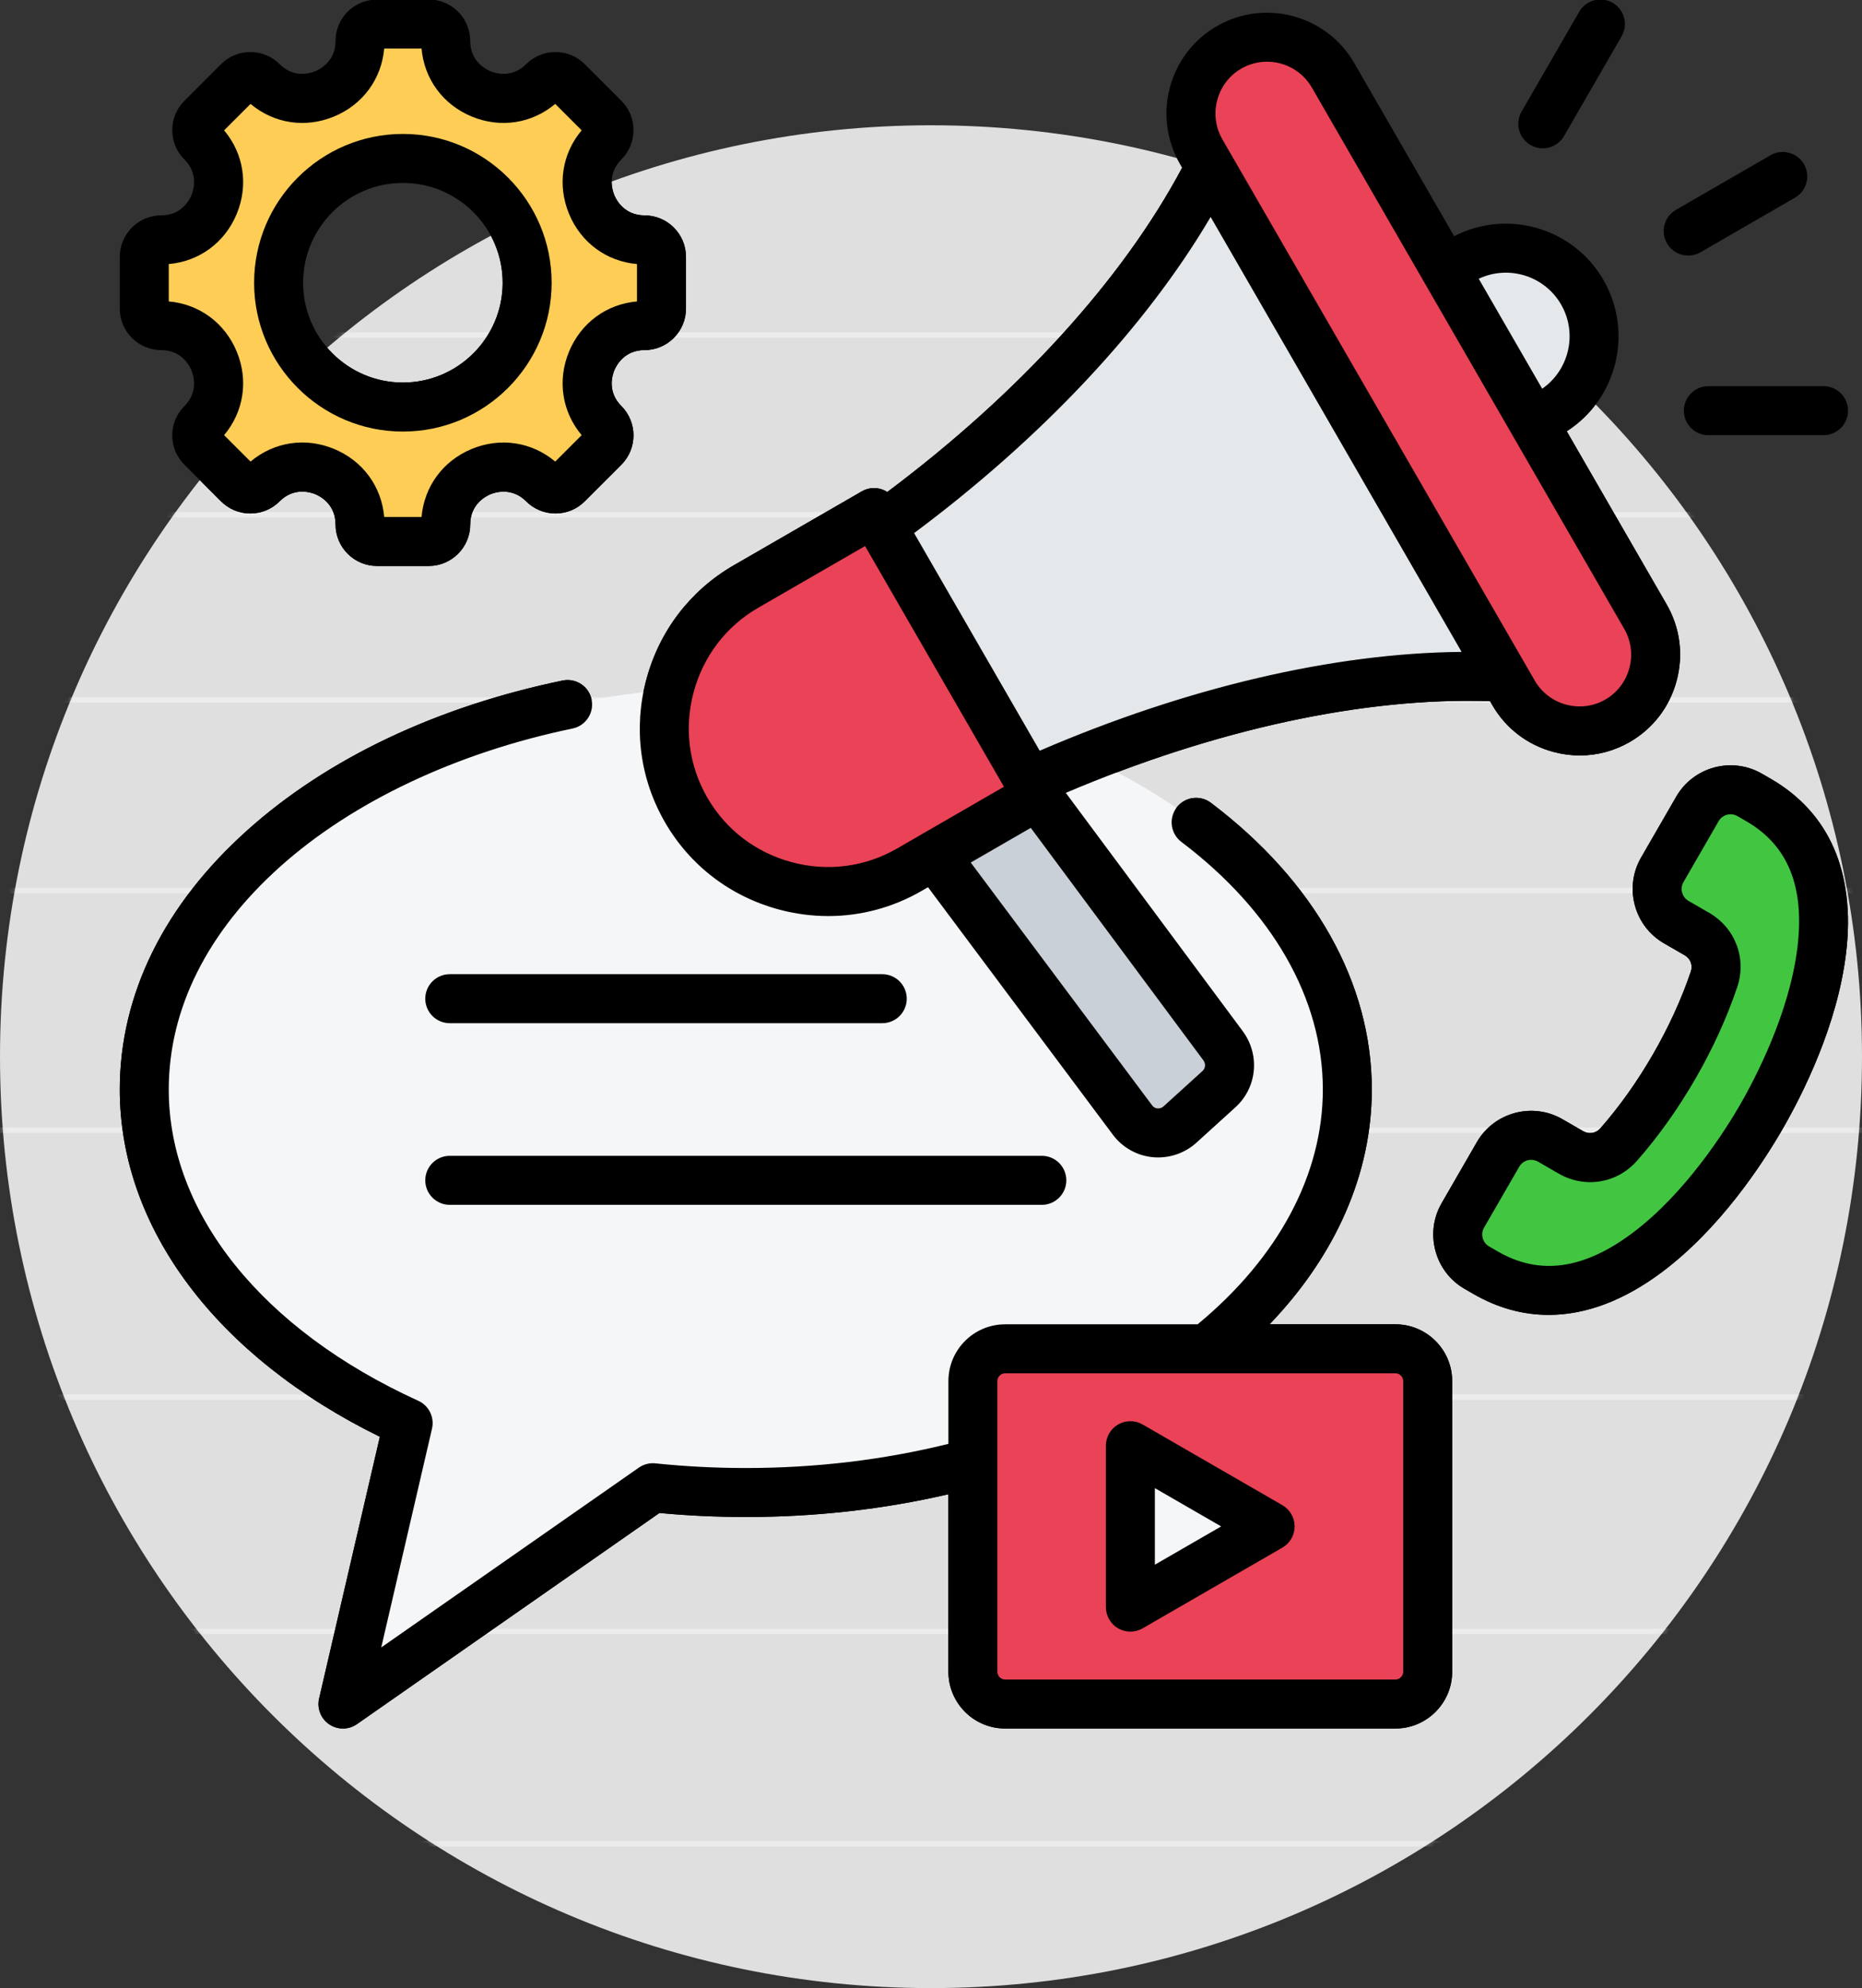 <svg width="342" height="365" viewBox="0 0 342 365" fill="none" xmlns="http://www.w3.org/2000/svg">
<rect x="0" y="0" width="342" height="365" fill="#333333" stroke="none"/>
<path d="M171 365C265.441 365 342 288.441 342 194C342 99.559 265.441 23 171 23C76.559 23 0 99.559 0 194C0 288.441 76.559 365 171 365Z" fill="#DFDFDF"/>
<mask id="mask0_1_54" style="mask-type:alpha" maskUnits="userSpaceOnUse" x="0" y="23" width="342" height="342">
<path d="M171 365C265.441 365 342 288.441 342 194C342 99.559 265.441 23 171 23C76.559 23 0 99.559 0 194C0 288.441 76.559 365 171 365Z" fill="#017CF5"/>
</mask>
<g mask="url(#mask0_1_54)">
<line opacity="0.4" x1="-7" y1="61.5" x2="344" y2="61.5" stroke="white"/>
<line opacity="0.4" x1="-7" y1="94.5" x2="344" y2="94.5" stroke="white"/>
<line opacity="0.4" x1="-7" y1="128.5" x2="344" y2="128.5" stroke="white"/>
<line opacity="0.4" x1="-7" y1="163.5" x2="344" y2="163.5" stroke="white"/>
<line opacity="0.4" x1="-7" y1="207.5" x2="344" y2="207.5" stroke="white"/>
<line opacity="0.4" x1="-7" y1="256.5" x2="344" y2="256.5" stroke="white"/>
<line opacity="0.4" x1="-7" y1="299.5" x2="344" y2="299.5" stroke="white"/>
<line opacity="0.4" x1="-7" y1="338.5" x2="344" y2="338.5" stroke="white"/>
<path fill-rule="evenodd" clip-rule="evenodd" d="M136.981 126.038C198.001 126.038 247.468 159.163 247.468 200.026C247.468 240.889 198.001 274.015 136.981 274.015C131.176 274.015 125.474 273.713 119.911 273.135L65.736 310.933C65.292 311.243 64.73 311.247 64.281 310.943C63.832 310.639 63.627 310.117 63.749 309.588L74.967 261.266C45.715 247.956 26.497 225.494 26.497 200.026C26.496 159.163 75.962 126.038 136.981 126.038Z" fill="#F4F6F8"/>
<path fill-rule="evenodd" clip-rule="evenodd" d="M184.607 247.631H256.299C259.556 247.631 262.221 250.296 262.221 253.553V306.925C262.221 310.182 259.555 312.847 256.299 312.847H184.607C181.351 312.847 178.685 310.182 178.685 306.925V253.553C178.685 250.295 181.35 247.631 184.607 247.631Z" fill="#EA4256"/>
<path fill-rule="evenodd" clip-rule="evenodd" d="M231.358 281.352L209.547 293.944C209.138 294.18 208.67 294.18 208.262 293.944C207.853 293.709 207.619 293.303 207.619 292.831V267.646C207.619 267.174 207.853 266.769 208.262 266.533C208.67 266.297 209.138 266.297 209.547 266.533L231.358 279.125C231.767 279.361 232.001 279.766 232.001 280.238C232.001 280.711 231.767 281.116 231.358 281.352Z" fill="#F4F6F8"/>
<path d="M278.207 77.841C287.102 76.892 293.544 68.912 292.595 60.018C291.647 51.123 283.667 44.681 274.772 45.63C265.878 46.578 259.436 54.558 260.385 63.453C261.333 72.347 269.313 78.789 278.207 77.841Z" fill="#E4E8EB"/>
<path fill-rule="evenodd" clip-rule="evenodd" d="M189.084 143.566L154.545 131.436L161.986 96.632C192.423 74.668 214.654 48.795 225.043 24.722L282.887 124.912C256.845 121.873 223.323 128.187 189.084 143.566Z" fill="#E4E8EB"/>
<path fill-rule="evenodd" clip-rule="evenodd" d="M225.731 8.703C232.395 4.856 240.994 7.16 244.841 13.823L302.226 113.217C306.073 119.88 303.769 128.48 297.106 132.326C290.442 136.173 281.843 133.869 277.996 127.206L220.611 27.812C216.763 21.149 219.068 12.55 225.731 8.703Z" fill="#EA4256"/>
<path fill-rule="evenodd" clip-rule="evenodd" d="M169.176 153.669L188.067 142.762L224.619 191.963C226.464 194.445 226.174 197.884 223.884 199.962L216.739 206.446C215.463 207.603 213.928 208.119 212.211 207.964C210.495 207.809 209.06 207.039 208.029 205.659L169.176 153.669Z" fill="#CAD0D7"/>
<path fill-rule="evenodd" clip-rule="evenodd" d="M157.745 95.713L137 107.69C122.705 115.944 117.761 134.393 126.015 148.689C134.268 162.985 152.718 167.928 167.014 159.675L187.759 147.698C189.291 146.813 189.819 144.841 188.935 143.309L162.134 96.889C161.249 95.356 159.277 94.828 157.745 95.713Z" fill="#EA4256"/>
<path fill-rule="evenodd" clip-rule="evenodd" d="M118.374 59.78C109.02 59.78 104.327 71.112 110.941 77.727C112.159 78.945 112.159 80.921 110.941 82.139L104.224 88.857C103.005 90.075 101.029 90.075 99.811 88.857C93.197 82.243 81.865 86.936 81.865 96.29C81.865 98.014 80.468 99.41 78.745 99.41H69.245C67.522 99.41 66.125 98.013 66.125 96.29C66.125 86.924 54.801 82.234 48.179 88.857C46.96 90.075 44.984 90.075 43.765 88.857L37.048 82.139C35.83 80.921 35.83 78.945 37.048 77.727C43.662 71.112 38.968 59.78 29.614 59.78C27.89 59.78 26.494 58.383 26.494 56.66V47.16C26.494 45.438 27.89 44.04 29.614 44.04C38.968 44.04 43.662 32.708 37.048 26.093C35.83 24.875 35.83 22.899 37.048 21.681L43.765 14.963C44.984 13.745 46.96 13.745 48.179 14.963C54.792 21.577 66.124 16.884 66.124 7.53C66.124 5.806 67.522 4.41 69.244 4.41H78.744C80.467 4.41 81.864 5.806 81.864 7.53C81.864 16.884 93.196 21.577 99.81 14.963C101.029 13.745 103.005 13.745 104.223 14.963L110.94 21.681C112.159 22.899 112.159 24.875 110.94 26.093C104.326 32.708 109.02 44.04 118.374 44.04C120.098 44.04 121.494 45.437 121.494 47.16V56.66C121.495 58.383 120.098 59.78 118.374 59.78ZM73.994 29.087C61.389 29.087 51.171 39.306 51.171 51.91C51.171 64.514 61.389 74.732 73.994 74.732C86.599 74.732 96.817 64.514 96.817 51.91C96.817 39.306 86.599 29.087 73.994 29.087Z" fill="#FDCD56"/>
<path fill-rule="evenodd" clip-rule="evenodd" d="M271.254 232.732L272.869 233.665C293.799 245.748 314.138 221.274 323.511 205.04C332.883 188.806 343.909 158.955 322.979 146.871L321.364 145.938C318.013 144.004 313.702 145.159 311.767 148.51L305.309 159.696C303.375 163.047 304.529 167.358 307.88 169.292L311.669 171.479C314.601 173.172 315.896 176.615 314.808 179.821C313.046 185.014 310.603 190.428 307.502 195.798C304.402 201.169 300.934 205.99 297.318 210.114C295.086 212.659 291.456 213.258 288.524 211.566L284.736 209.378C281.385 207.444 277.074 208.599 275.14 211.949L268.681 223.136C266.748 226.486 267.903 230.798 271.254 232.732Z" fill="#42C642"/>
<path fill-rule="evenodd" clip-rule="evenodd" d="M320.735 150.766L319.12 149.835C317.914 149.137 316.366 149.551 315.67 150.757L309.212 161.944C308.873 162.525 308.788 163.205 308.961 163.861C309.136 164.515 309.553 165.062 310.131 165.398L313.923 167.584C318.743 170.369 320.862 175.993 319.069 181.266C317.161 186.896 314.585 192.541 311.404 198.048C308.224 203.554 304.625 208.612 300.703 213.081C297.036 217.266 291.107 218.246 286.281 215.461L282.495 213.275C282.096 213.045 281.661 212.936 281.235 212.936C280.361 212.936 279.508 213.39 279.045 214.2L272.581 225.385C272.246 225.965 272.164 226.646 272.336 227.302C272.508 227.958 272.929 228.502 273.506 228.837L275.124 229.769C282.783 234.192 290.868 233.079 299.84 226.37C309.646 219.034 316.939 207.436 319.624 202.791C322.302 198.147 328.697 186.028 330.149 173.867C331.472 162.743 328.394 155.19 320.735 150.766ZM294.846 0H293.061C291.84 0.247 290.727 0.996 290.057 2.159L279.474 20.485C278.234 22.638 278.972 25.387 281.119 26.63C281.832 27.041 282.603 27.234 283.369 27.234C284.923 27.234 286.432 26.427 287.269 24.985L297.846 6.658C299.092 4.508 298.354 1.757 296.201 0.514C295.768 0.264 295.311 0.094 294.846 0ZM339.08 174.932C337.492 188.251 331.085 200.923 327.411 207.288C323.734 213.656 315.967 225.539 305.223 233.573C298.257 238.783 291.245 241.404 284.454 241.404C279.703 241.404 275.065 240.128 270.627 237.56L269.006 236.626C266.345 235.09 264.443 232.608 263.649 229.629C262.85 226.654 263.255 223.548 264.792 220.888L271.25 209.7C274.425 204.197 281.485 202.304 286.995 205.482L290.778 207.672C291.851 208.292 293.124 208.08 293.946 207.149C297.475 203.121 300.731 198.546 303.616 193.548C306.494 188.554 308.835 183.446 310.558 178.376C310.954 177.2 310.498 175.996 309.424 175.374L305.632 173.188C302.974 171.652 301.072 169.166 300.274 166.191C299.479 163.215 299.884 160.11 301.417 157.446L307.876 146.262C311.051 140.759 318.114 138.869 323.62 142.044L325.232 142.975C336.041 149.215 340.827 160.267 339.08 174.932ZM129.915 146.44C133.307 152.315 138.813 156.524 145.42 158.293C152.027 160.065 158.894 159.17 164.769 155.78L184.398 144.444L158.888 100.251L139.252 111.586C133.377 114.979 129.171 120.482 127.402 127.088C125.627 133.695 126.522 140.568 129.915 146.44ZM167.898 97.873C191.452 80.318 210.462 60.038 222.363 39.831L268.459 119.683C245.013 119.886 217.946 126.205 190.965 137.828L167.898 97.873ZM224.507 25.562C223.25 23.379 222.92 20.824 223.576 18.366C224.238 15.908 225.798 13.858 227.984 12.597C229.475 11.738 231.108 11.327 232.714 11.327C235.997 11.327 239.19 13.03 240.953 16.072L298.334 115.466C299.594 117.649 299.927 120.204 299.268 122.665C298.603 125.123 297.043 127.173 294.859 128.431C292.68 129.692 290.121 130.021 287.66 129.365C285.208 128.706 283.157 127.14 281.897 124.96L224.507 25.562ZM271.604 51.176L283.26 71.365C288.207 67.936 289.794 61.208 286.731 55.905C283.662 50.599 277.046 48.606 271.604 51.176ZM221.012 194.646C221.49 195.287 221.429 196.121 220.863 196.63L213.718 203.115C213.295 203.499 212.826 203.517 212.582 203.493C212.312 203.469 211.926 203.353 211.638 202.967L178.299 158.356L189.327 151.991L221.012 194.646ZM118.715 124.76C121.104 115.834 126.803 108.387 134.753 103.794L158.282 90.212C159.32 89.613 160.544 89.453 161.696 89.761C162.153 89.885 162.576 90.079 162.969 90.327C187.143 72.233 206.213 51.282 217.132 30.778L216.72 30.062C211.623 21.233 214.658 9.906 223.484 4.808C232.313 -0.29 243.643 2.746 248.738 11.575L267.091 43.366C276.845 38.323 288.97 41.803 294.515 51.406C300.061 61.01 297.01 73.255 287.77 79.178L306.12 110.969C308.588 115.233 309.238 120.213 307.953 124.993C306.674 129.773 303.62 133.762 299.354 136.223C296.521 137.859 293.374 138.696 290.174 138.696C288.559 138.696 286.933 138.481 285.333 138.052C280.553 136.773 276.561 133.719 274.1 129.456L273.689 128.739C250.672 127.953 223.272 133.877 195.76 145.563L228.234 189.282C231.473 193.645 230.907 199.668 226.91 203.294L219.765 209.777C217.83 211.534 215.305 212.498 212.717 212.498C212.387 212.498 212.055 212.483 211.719 212.45C208.822 212.172 206.167 210.675 204.425 208.353L170.452 162.886L169.263 163.572C163.984 166.623 158.097 168.183 152.125 168.183C149.114 168.183 146.081 167.787 143.085 166.983C134.162 164.591 126.712 158.895 122.125 150.939C117.533 142.983 116.318 133.686 118.715 124.76ZM309.279 75.396C309.279 77.881 311.289 79.895 313.775 79.895H334.934C337.423 79.895 339.434 77.881 339.434 75.396C339.434 72.913 337.423 70.9 334.934 70.9H313.775C311.289 70.899 309.279 72.913 309.279 75.396ZM310.08 46.924C310.839 46.924 311.616 46.731 312.323 46.322L329.691 36.29C331.844 35.05 332.582 32.298 331.342 30.145C330.096 27.996 327.345 27.258 325.195 28.5L307.825 38.53C305.672 39.772 304.934 42.521 306.18 44.674C307.011 46.117 308.526 46.924 310.08 46.924ZM224.295 280.239L212.119 273.209V287.266L224.295 280.239ZM237.79 280.239C237.79 281.845 236.928 283.329 235.54 284.134L209.869 298.952C209.177 299.355 208.4 299.554 207.623 299.554C206.852 299.554 206.072 299.355 205.37 298.952C203.982 298.149 203.123 296.664 203.123 295.058V265.42C203.123 263.815 203.982 262.327 205.37 261.525C206.767 260.722 208.481 260.722 209.869 261.525L235.54 276.341C236.928 277.147 237.79 278.631 237.79 280.239ZM257.728 253.553V306.924C257.728 307.698 257.074 308.351 256.304 308.351H184.61C183.838 308.351 183.191 307.698 183.191 306.924V253.553C183.191 252.782 183.838 252.129 184.61 252.129H256.304C257.075 252.128 257.728 252.782 257.728 253.553ZM266.727 253.553C266.727 247.808 262.049 243.134 256.304 243.134H233.185C245.374 230.429 251.965 215.446 251.965 200.028C251.965 180.486 241.473 161.791 222.412 147.389C220.428 145.893 217.607 146.283 216.111 148.267C214.614 150.247 215.004 153.068 216.985 154.565C233.742 167.228 242.97 183.374 242.97 200.029C242.97 215.616 234.815 230.871 219.972 243.134H184.61C178.865 243.134 174.197 247.809 174.197 253.554V265.083C162.313 268.024 149.817 269.518 136.984 269.518C131.424 269.518 125.839 269.231 120.378 268.663C119.304 268.551 118.225 268.829 117.339 269.446L70.025 302.458L79.35 262.286C79.831 260.2 78.779 258.059 76.831 257.176C48.134 244.114 30.995 222.752 30.995 200.029C30.995 185.229 38.083 171.069 51.487 159.08C64.815 147.163 83.879 138.165 105.169 133.751C107.597 133.246 109.166 130.863 108.658 128.432C108.156 125.998 105.774 124.438 103.336 124.94C80.19 129.741 60.188 139.229 45.484 152.376C30.122 166.117 22 182.594 22 200.028C22 225.447 39.779 249.074 69.768 263.782L58.614 311.83C58.19 313.644 58.928 315.528 60.47 316.571C61.235 317.088 62.115 317.345 62.995 317.345C63.895 317.345 64.794 317.073 65.565 316.535L121.125 277.774C126.356 278.264 131.68 278.512 136.984 278.512C149.771 278.512 162.256 277.106 174.196 274.333V306.922C174.196 312.67 178.864 317.345 184.61 317.345H256.304C262.049 317.345 266.727 312.671 266.727 306.922V253.553ZM82.607 187.851H162.05C164.535 187.851 166.546 185.837 166.546 183.352C166.546 180.87 164.535 178.856 162.05 178.856H82.607C80.128 178.856 78.111 180.87 78.111 183.352C78.111 185.837 80.127 187.851 82.607 187.851ZM78.111 216.7C78.111 219.186 80.128 221.2 82.607 221.2H191.359C193.838 221.2 195.855 219.186 195.855 216.7C195.855 214.215 193.838 212.201 191.359 212.201H82.607C80.127 212.201 78.111 214.215 78.111 216.7Z" fill="black"/>
<path fill-rule="evenodd" clip-rule="evenodd" d="M116.357 23.887C116.357 21.852 115.565 19.941 114.128 18.499L107.404 11.784C104.434 8.811 99.603 8.811 96.637 11.784C94 14.414 90.955 13.441 90.081 13.078C89.207 12.718 86.368 11.252 86.368 7.529C86.368 3.722 83.558 0.558 79.902 0H68.091C64.436 0.558 61.628 3.722 61.628 7.529C61.628 11.252 58.789 12.718 57.916 13.078C57.045 13.441 53.994 14.414 51.367 11.784C48.391 8.811 43.559 8.811 40.59 11.784L33.874 18.499C32.435 19.939 31.64 21.852 31.64 23.887C31.64 25.922 32.435 27.837 33.868 29.275C36.502 31.906 35.526 34.954 35.166 35.824C34.806 36.698 33.343 39.54 29.62 39.54C25.42 39.541 22 42.96 22 47.161V56.661C22 60.861 25.42 64.278 29.62 64.278C33.342 64.278 34.805 67.123 35.165 67.994C35.525 68.865 36.502 71.915 33.874 74.546C32.434 75.986 31.639 77.897 31.639 79.934C31.639 81.969 32.435 83.883 33.868 85.32L40.59 92.038C42.029 93.477 43.937 94.269 45.975 94.269C48.013 94.269 49.927 93.477 51.367 92.038C54 89.398 57.045 90.372 57.919 90.735C58.789 91.094 61.629 92.561 61.629 96.292C61.629 100.492 65.046 103.909 69.249 103.909H78.746C82.949 103.909 86.369 100.492 86.369 96.292C86.369 92.57 89.214 91.103 90.082 90.741C90.956 90.381 94 89.408 96.637 92.038C98.077 93.477 99.985 94.269 102.023 94.269C104.058 94.269 105.975 93.477 107.405 92.038L114.13 85.319C117.096 82.35 117.096 77.515 114.13 74.546C111.493 71.915 112.47 68.864 112.83 67.993C113.19 67.122 114.662 64.277 118.381 64.277C122.578 64.277 125.997 60.861 125.997 56.661V47.161C125.997 42.961 122.578 39.541 118.381 39.541C114.662 39.541 113.19 36.699 112.83 35.825C112.47 34.954 111.493 31.906 114.13 29.276C115.565 27.837 116.357 25.922 116.357 23.887ZM101.982 19.077L106.833 23.93C103.228 28.223 102.33 33.98 104.519 39.269C106.711 44.557 111.416 47.992 116.998 48.479V55.342C111.417 55.829 106.712 59.264 104.519 64.549C102.33 69.841 103.228 75.597 106.833 79.891L101.982 84.744C97.683 81.136 91.925 80.239 86.637 82.427C81.349 84.619 77.916 89.327 77.427 94.912H70.566C70.085 89.321 66.644 84.61 61.359 82.421C56.077 80.232 50.311 81.133 46.02 84.743L41.161 79.891C44.772 75.597 45.666 69.84 43.48 64.548C41.288 59.263 36.58 55.828 30.995 55.341V48.479C36.58 47.992 41.288 44.557 43.48 39.269C45.666 33.98 44.771 28.223 41.161 23.93L46.02 19.077C50.311 22.681 56.068 23.582 61.359 21.39C66.644 19.201 70.076 14.493 70.566 8.909H77.427C77.916 14.493 81.349 19.201 86.637 21.39C91.925 23.579 97.682 22.681 101.982 19.077Z" fill="black"/>
<path fill-rule="evenodd" clip-rule="evenodd" d="M101.321 51.911C101.321 36.847 89.066 24.589 73.999 24.589C58.935 24.589 46.674 36.847 46.674 51.911C46.674 66.975 58.935 79.233 73.999 79.233C89.066 79.233 101.321 66.975 101.321 51.911ZM73.999 33.584C84.107 33.584 92.325 41.806 92.325 51.911C92.325 62.016 84.107 70.234 73.999 70.234C63.897 70.234 55.673 62.016 55.673 51.911C55.673 41.806 63.897 33.584 73.999 33.584Z" fill="black"/>
</g>
<path fill-rule="evenodd" clip-rule="evenodd" d="M136.981 126.038C198.001 126.038 247.468 159.163 247.468 200.026C247.468 240.889 198.001 274.015 136.981 274.015C131.176 274.015 125.474 273.713 119.911 273.135L65.736 310.933C65.292 311.243 64.73 311.247 64.281 310.943C63.832 310.639 63.627 310.117 63.749 309.588L74.967 261.266C45.715 247.956 26.497 225.494 26.497 200.026C26.496 159.163 75.962 126.038 136.981 126.038Z" fill="#F4F6F8"/>
<path fill-rule="evenodd" clip-rule="evenodd" d="M184.607 247.631H256.299C259.556 247.631 262.221 250.296 262.221 253.553V306.925C262.221 310.182 259.555 312.847 256.299 312.847H184.607C181.351 312.847 178.685 310.182 178.685 306.925V253.553C178.685 250.295 181.35 247.631 184.607 247.631Z" fill="#EA4256"/>
<path fill-rule="evenodd" clip-rule="evenodd" d="M231.358 281.352L209.547 293.944C209.138 294.18 208.67 294.18 208.262 293.944C207.853 293.709 207.619 293.303 207.619 292.831V267.646C207.619 267.174 207.853 266.769 208.262 266.533C208.67 266.297 209.138 266.297 209.547 266.533L231.358 279.125C231.767 279.361 232.001 279.766 232.001 280.238C232.001 280.711 231.767 281.116 231.358 281.352Z" fill="#F4F6F8"/>
<path d="M278.207 77.841C287.102 76.892 293.544 68.912 292.595 60.018C291.647 51.123 283.667 44.681 274.772 45.63C265.878 46.578 259.436 54.558 260.385 63.453C261.333 72.347 269.313 78.789 278.207 77.841Z" fill="#E4E8EB"/>
<path fill-rule="evenodd" clip-rule="evenodd" d="M189.084 143.566L154.545 131.436L161.986 96.632C192.423 74.668 214.654 48.795 225.043 24.722L282.887 124.912C256.845 121.873 223.323 128.187 189.084 143.566Z" fill="#E4E8EB"/>
<path fill-rule="evenodd" clip-rule="evenodd" d="M225.731 8.703C232.395 4.856 240.994 7.16 244.841 13.823L302.226 113.217C306.073 119.88 303.769 128.48 297.106 132.326C290.442 136.173 281.843 133.869 277.996 127.206L220.611 27.812C216.763 21.149 219.068 12.55 225.731 8.703Z" fill="#EA4256"/>
<path fill-rule="evenodd" clip-rule="evenodd" d="M169.176 153.669L188.067 142.762L224.619 191.963C226.464 194.445 226.174 197.884 223.884 199.962L216.739 206.446C215.463 207.603 213.928 208.119 212.211 207.964C210.495 207.809 209.06 207.039 208.029 205.659L169.176 153.669Z" fill="#CAD0D7"/>
<path fill-rule="evenodd" clip-rule="evenodd" d="M157.745 95.713L137 107.69C122.705 115.944 117.761 134.393 126.015 148.689C134.268 162.985 152.718 167.928 167.014 159.675L187.759 147.698C189.291 146.813 189.819 144.841 188.935 143.309L162.134 96.889C161.249 95.356 159.277 94.828 157.745 95.713Z" fill="#EA4256"/>
<path fill-rule="evenodd" clip-rule="evenodd" d="M118.374 59.78C109.02 59.78 104.327 71.112 110.941 77.727C112.159 78.945 112.159 80.921 110.941 82.139L104.224 88.857C103.005 90.075 101.029 90.075 99.811 88.857C93.197 82.243 81.865 86.936 81.865 96.29C81.865 98.014 80.468 99.41 78.745 99.41H69.245C67.522 99.41 66.125 98.013 66.125 96.29C66.125 86.924 54.801 82.234 48.179 88.857C46.96 90.075 44.984 90.075 43.765 88.857L37.048 82.139C35.83 80.921 35.83 78.945 37.048 77.727C43.662 71.112 38.968 59.78 29.614 59.78C27.89 59.78 26.494 58.383 26.494 56.66V47.16C26.494 45.438 27.89 44.04 29.614 44.04C38.968 44.04 43.662 32.708 37.048 26.093C35.83 24.875 35.83 22.899 37.048 21.681L43.765 14.963C44.984 13.745 46.96 13.745 48.179 14.963C54.792 21.577 66.124 16.884 66.124 7.53C66.124 5.806 67.522 4.41 69.244 4.41H78.744C80.467 4.41 81.864 5.806 81.864 7.53C81.864 16.884 93.196 21.577 99.81 14.963C101.029 13.745 103.005 13.745 104.223 14.963L110.94 21.681C112.159 22.899 112.159 24.875 110.94 26.093C104.326 32.708 109.02 44.04 118.374 44.04C120.098 44.04 121.494 45.437 121.494 47.16V56.66C121.495 58.383 120.098 59.78 118.374 59.78ZM73.994 29.087C61.389 29.087 51.171 39.306 51.171 51.91C51.171 64.514 61.389 74.732 73.994 74.732C86.599 74.732 96.817 64.514 96.817 51.91C96.817 39.306 86.599 29.087 73.994 29.087Z" fill="#FDCD56"/>
<path fill-rule="evenodd" clip-rule="evenodd" d="M271.254 232.732L272.869 233.665C293.799 245.748 314.138 221.274 323.511 205.04C332.883 188.806 343.909 158.955 322.979 146.871L321.364 145.938C318.013 144.004 313.702 145.159 311.767 148.51L305.309 159.696C303.375 163.047 304.529 167.358 307.88 169.292L311.669 171.479C314.601 173.172 315.896 176.615 314.808 179.821C313.046 185.014 310.603 190.428 307.502 195.798C304.402 201.169 300.934 205.99 297.318 210.114C295.086 212.659 291.456 213.258 288.524 211.566L284.736 209.378C281.385 207.444 277.074 208.599 275.14 211.949L268.681 223.136C266.748 226.486 267.903 230.798 271.254 232.732Z" fill="#42C642"/>
<path fill-rule="evenodd" clip-rule="evenodd" d="M320.735 150.766L319.12 149.835C317.914 149.137 316.366 149.551 315.67 150.757L309.212 161.944C308.873 162.525 308.788 163.205 308.961 163.861C309.136 164.515 309.553 165.062 310.131 165.398L313.923 167.584C318.743 170.369 320.862 175.993 319.069 181.266C317.161 186.896 314.585 192.541 311.404 198.048C308.224 203.554 304.625 208.612 300.703 213.081C297.036 217.266 291.107 218.246 286.281 215.461L282.495 213.275C282.096 213.045 281.661 212.936 281.235 212.936C280.361 212.936 279.508 213.39 279.045 214.2L272.581 225.385C272.246 225.965 272.164 226.646 272.336 227.302C272.508 227.958 272.929 228.502 273.506 228.837L275.124 229.769C282.783 234.192 290.868 233.079 299.84 226.37C309.646 219.034 316.939 207.436 319.624 202.791C322.302 198.147 328.697 186.028 330.149 173.867C331.472 162.743 328.394 155.19 320.735 150.766ZM294.846 0H293.061C291.84 0.247 290.727 0.996 290.057 2.159L279.474 20.485C278.234 22.638 278.972 25.387 281.119 26.63C281.832 27.041 282.603 27.234 283.369 27.234C284.923 27.234 286.432 26.427 287.269 24.985L297.846 6.658C299.092 4.508 298.354 1.757 296.201 0.514C295.768 0.264 295.311 0.094 294.846 0ZM339.08 174.932C337.492 188.251 331.085 200.923 327.411 207.288C323.734 213.656 315.967 225.539 305.223 233.573C298.257 238.783 291.245 241.404 284.454 241.404C279.703 241.404 275.065 240.128 270.627 237.56L269.006 236.626C266.345 235.09 264.443 232.608 263.649 229.629C262.85 226.654 263.255 223.548 264.792 220.888L271.25 209.7C274.425 204.197 281.485 202.304 286.995 205.482L290.778 207.672C291.851 208.292 293.124 208.08 293.946 207.149C297.475 203.121 300.731 198.546 303.616 193.548C306.494 188.554 308.835 183.446 310.558 178.376C310.954 177.2 310.498 175.996 309.424 175.374L305.632 173.188C302.974 171.652 301.072 169.166 300.274 166.191C299.479 163.215 299.884 160.11 301.417 157.446L307.876 146.262C311.051 140.759 318.114 138.869 323.62 142.044L325.232 142.975C336.041 149.215 340.827 160.267 339.08 174.932ZM129.915 146.44C133.307 152.315 138.813 156.524 145.42 158.293C152.027 160.065 158.894 159.17 164.769 155.78L184.398 144.444L158.888 100.251L139.252 111.586C133.377 114.979 129.171 120.482 127.402 127.088C125.627 133.695 126.522 140.568 129.915 146.44ZM167.898 97.873C191.452 80.318 210.462 60.038 222.363 39.831L268.459 119.683C245.013 119.886 217.946 126.205 190.965 137.828L167.898 97.873ZM224.507 25.562C223.25 23.379 222.92 20.824 223.576 18.366C224.238 15.908 225.798 13.858 227.984 12.597C229.475 11.738 231.108 11.327 232.714 11.327C235.997 11.327 239.19 13.03 240.953 16.072L298.334 115.466C299.594 117.649 299.927 120.204 299.268 122.665C298.603 125.123 297.043 127.173 294.859 128.431C292.68 129.692 290.121 130.021 287.66 129.365C285.208 128.706 283.157 127.14 281.897 124.96L224.507 25.562ZM271.604 51.176L283.26 71.365C288.207 67.936 289.794 61.208 286.731 55.905C283.662 50.599 277.046 48.606 271.604 51.176ZM221.012 194.646C221.49 195.287 221.429 196.121 220.863 196.63L213.718 203.115C213.295 203.499 212.826 203.517 212.582 203.493C212.312 203.469 211.926 203.353 211.638 202.967L178.299 158.356L189.327 151.991L221.012 194.646ZM118.715 124.76C121.104 115.834 126.803 108.387 134.753 103.794L158.282 90.212C159.32 89.613 160.544 89.453 161.696 89.761C162.153 89.885 162.576 90.079 162.969 90.327C187.143 72.233 206.213 51.282 217.132 30.778L216.72 30.062C211.623 21.233 214.658 9.906 223.484 4.808C232.313 -0.29 243.643 2.746 248.738 11.575L267.091 43.366C276.845 38.323 288.97 41.803 294.515 51.406C300.061 61.01 297.01 73.255 287.77 79.178L306.12 110.969C308.588 115.233 309.238 120.213 307.953 124.993C306.674 129.773 303.62 133.762 299.354 136.223C296.521 137.859 293.374 138.696 290.174 138.696C288.559 138.696 286.933 138.481 285.333 138.052C280.553 136.773 276.561 133.719 274.1 129.456L273.689 128.739C250.672 127.953 223.272 133.877 195.76 145.563L228.234 189.282C231.473 193.645 230.907 199.668 226.91 203.294L219.765 209.777C217.83 211.534 215.305 212.498 212.717 212.498C212.387 212.498 212.055 212.483 211.719 212.45C208.822 212.172 206.167 210.675 204.425 208.353L170.452 162.886L169.263 163.572C163.984 166.623 158.097 168.183 152.125 168.183C149.114 168.183 146.081 167.787 143.085 166.983C134.162 164.591 126.712 158.895 122.125 150.939C117.533 142.983 116.318 133.686 118.715 124.76ZM309.279 75.396C309.279 77.881 311.289 79.895 313.775 79.895H334.934C337.423 79.895 339.434 77.881 339.434 75.396C339.434 72.913 337.423 70.9 334.934 70.9H313.775C311.289 70.899 309.279 72.913 309.279 75.396ZM310.08 46.924C310.839 46.924 311.616 46.731 312.323 46.322L329.691 36.29C331.844 35.05 332.582 32.298 331.342 30.145C330.096 27.996 327.345 27.258 325.195 28.5L307.825 38.53C305.672 39.772 304.934 42.521 306.18 44.674C307.011 46.117 308.526 46.924 310.08 46.924ZM224.295 280.239L212.119 273.209V287.266L224.295 280.239ZM237.79 280.239C237.79 281.845 236.928 283.329 235.54 284.134L209.869 298.952C209.177 299.355 208.4 299.554 207.623 299.554C206.852 299.554 206.072 299.355 205.37 298.952C203.982 298.149 203.123 296.664 203.123 295.058V265.42C203.123 263.815 203.982 262.327 205.37 261.525C206.767 260.722 208.481 260.722 209.869 261.525L235.54 276.341C236.928 277.147 237.79 278.631 237.79 280.239ZM257.728 253.553V306.924C257.728 307.698 257.074 308.351 256.304 308.351H184.61C183.838 308.351 183.191 307.698 183.191 306.924V253.553C183.191 252.782 183.838 252.129 184.61 252.129H256.304C257.075 252.128 257.728 252.782 257.728 253.553ZM266.727 253.553C266.727 247.808 262.049 243.134 256.304 243.134H233.185C245.374 230.429 251.965 215.446 251.965 200.028C251.965 180.486 241.473 161.791 222.412 147.389C220.428 145.893 217.607 146.283 216.111 148.267C214.614 150.247 215.004 153.068 216.985 154.565C233.742 167.228 242.97 183.374 242.97 200.029C242.97 215.616 234.815 230.871 219.972 243.134H184.61C178.865 243.134 174.197 247.809 174.197 253.554V265.083C162.313 268.024 149.817 269.518 136.984 269.518C131.424 269.518 125.839 269.231 120.378 268.663C119.304 268.551 118.225 268.829 117.339 269.446L70.025 302.458L79.35 262.286C79.831 260.2 78.779 258.059 76.831 257.176C48.134 244.114 30.995 222.752 30.995 200.029C30.995 185.229 38.083 171.069 51.487 159.08C64.815 147.163 83.879 138.165 105.169 133.751C107.597 133.246 109.166 130.863 108.658 128.432C108.156 125.998 105.774 124.438 103.336 124.94C80.19 129.741 60.188 139.229 45.484 152.376C30.122 166.117 22 182.594 22 200.028C22 225.447 39.779 249.074 69.768 263.782L58.614 311.83C58.19 313.644 58.928 315.528 60.47 316.571C61.235 317.088 62.115 317.345 62.995 317.345C63.895 317.345 64.794 317.073 65.565 316.535L121.125 277.774C126.356 278.264 131.68 278.512 136.984 278.512C149.771 278.512 162.256 277.106 174.196 274.333V306.922C174.196 312.67 178.864 317.345 184.61 317.345H256.304C262.049 317.345 266.727 312.671 266.727 306.922V253.553ZM82.607 187.851H162.05C164.535 187.851 166.546 185.837 166.546 183.352C166.546 180.87 164.535 178.856 162.05 178.856H82.607C80.128 178.856 78.111 180.87 78.111 183.352C78.111 185.837 80.127 187.851 82.607 187.851ZM78.111 216.7C78.111 219.186 80.128 221.2 82.607 221.2H191.359C193.838 221.2 195.855 219.186 195.855 216.7C195.855 214.215 193.838 212.201 191.359 212.201H82.607C80.127 212.201 78.111 214.215 78.111 216.7Z" fill="black"/>
<path fill-rule="evenodd" clip-rule="evenodd" d="M116.357 23.887C116.357 21.852 115.565 19.941 114.128 18.499L107.404 11.784C104.434 8.811 99.603 8.811 96.637 11.784C94 14.414 90.955 13.441 90.081 13.078C89.207 12.718 86.368 11.252 86.368 7.529C86.368 3.722 83.558 0.558 79.902 0H68.091C64.436 0.558 61.628 3.722 61.628 7.529C61.628 11.252 58.789 12.718 57.916 13.078C57.045 13.441 53.994 14.414 51.367 11.784C48.391 8.811 43.559 8.811 40.59 11.784L33.874 18.499C32.435 19.939 31.64 21.852 31.64 23.887C31.64 25.922 32.435 27.837 33.868 29.275C36.502 31.906 35.526 34.954 35.166 35.824C34.806 36.698 33.343 39.54 29.62 39.54C25.42 39.541 22 42.96 22 47.161V56.661C22 60.861 25.42 64.278 29.62 64.278C33.342 64.278 34.805 67.123 35.165 67.994C35.525 68.865 36.502 71.915 33.874 74.546C32.434 75.986 31.639 77.897 31.639 79.934C31.639 81.969 32.435 83.883 33.868 85.32L40.59 92.038C42.029 93.477 43.937 94.269 45.975 94.269C48.013 94.269 49.927 93.477 51.367 92.038C54 89.398 57.045 90.372 57.919 90.735C58.789 91.094 61.629 92.561 61.629 96.292C61.629 100.492 65.046 103.909 69.249 103.909H78.746C82.949 103.909 86.369 100.492 86.369 96.292C86.369 92.57 89.214 91.103 90.082 90.741C90.956 90.381 94 89.408 96.637 92.038C98.077 93.477 99.985 94.269 102.023 94.269C104.058 94.269 105.975 93.477 107.405 92.038L114.13 85.319C117.096 82.35 117.096 77.515 114.13 74.546C111.493 71.915 112.47 68.864 112.83 67.993C113.19 67.122 114.662 64.277 118.381 64.277C122.578 64.277 125.997 60.861 125.997 56.661V47.161C125.997 42.961 122.578 39.541 118.381 39.541C114.662 39.541 113.19 36.699 112.83 35.825C112.47 34.954 111.493 31.906 114.13 29.276C115.565 27.837 116.357 25.922 116.357 23.887ZM101.982 19.077L106.833 23.93C103.228 28.223 102.33 33.98 104.519 39.269C106.711 44.557 111.416 47.992 116.998 48.479V55.342C111.417 55.829 106.712 59.264 104.519 64.549C102.33 69.841 103.228 75.597 106.833 79.891L101.982 84.744C97.683 81.136 91.925 80.239 86.637 82.427C81.349 84.619 77.916 89.327 77.427 94.912H70.566C70.085 89.321 66.644 84.61 61.359 82.421C56.077 80.232 50.311 81.133 46.02 84.743L41.161 79.891C44.772 75.597 45.666 69.84 43.48 64.548C41.288 59.263 36.58 55.828 30.995 55.341V48.479C36.58 47.992 41.288 44.557 43.48 39.269C45.666 33.98 44.771 28.223 41.161 23.93L46.02 19.077C50.311 22.681 56.068 23.582 61.359 21.39C66.644 19.201 70.076 14.493 70.566 8.909H77.427C77.916 14.493 81.349 19.201 86.637 21.39C91.925 23.579 97.682 22.681 101.982 19.077Z" fill="black"/>
<path fill-rule="evenodd" clip-rule="evenodd" d="M101.321 51.911C101.321 36.847 89.066 24.589 73.999 24.589C58.935 24.589 46.674 36.847 46.674 51.911C46.674 66.975 58.935 79.233 73.999 79.233C89.066 79.233 101.321 66.975 101.321 51.911ZM73.999 33.584C84.107 33.584 92.325 41.806 92.325 51.911C92.325 62.016 84.107 70.234 73.999 70.234C63.897 70.234 55.673 62.016 55.673 51.911C55.673 41.806 63.897 33.584 73.999 33.584Z" fill="black"/>
</svg>
